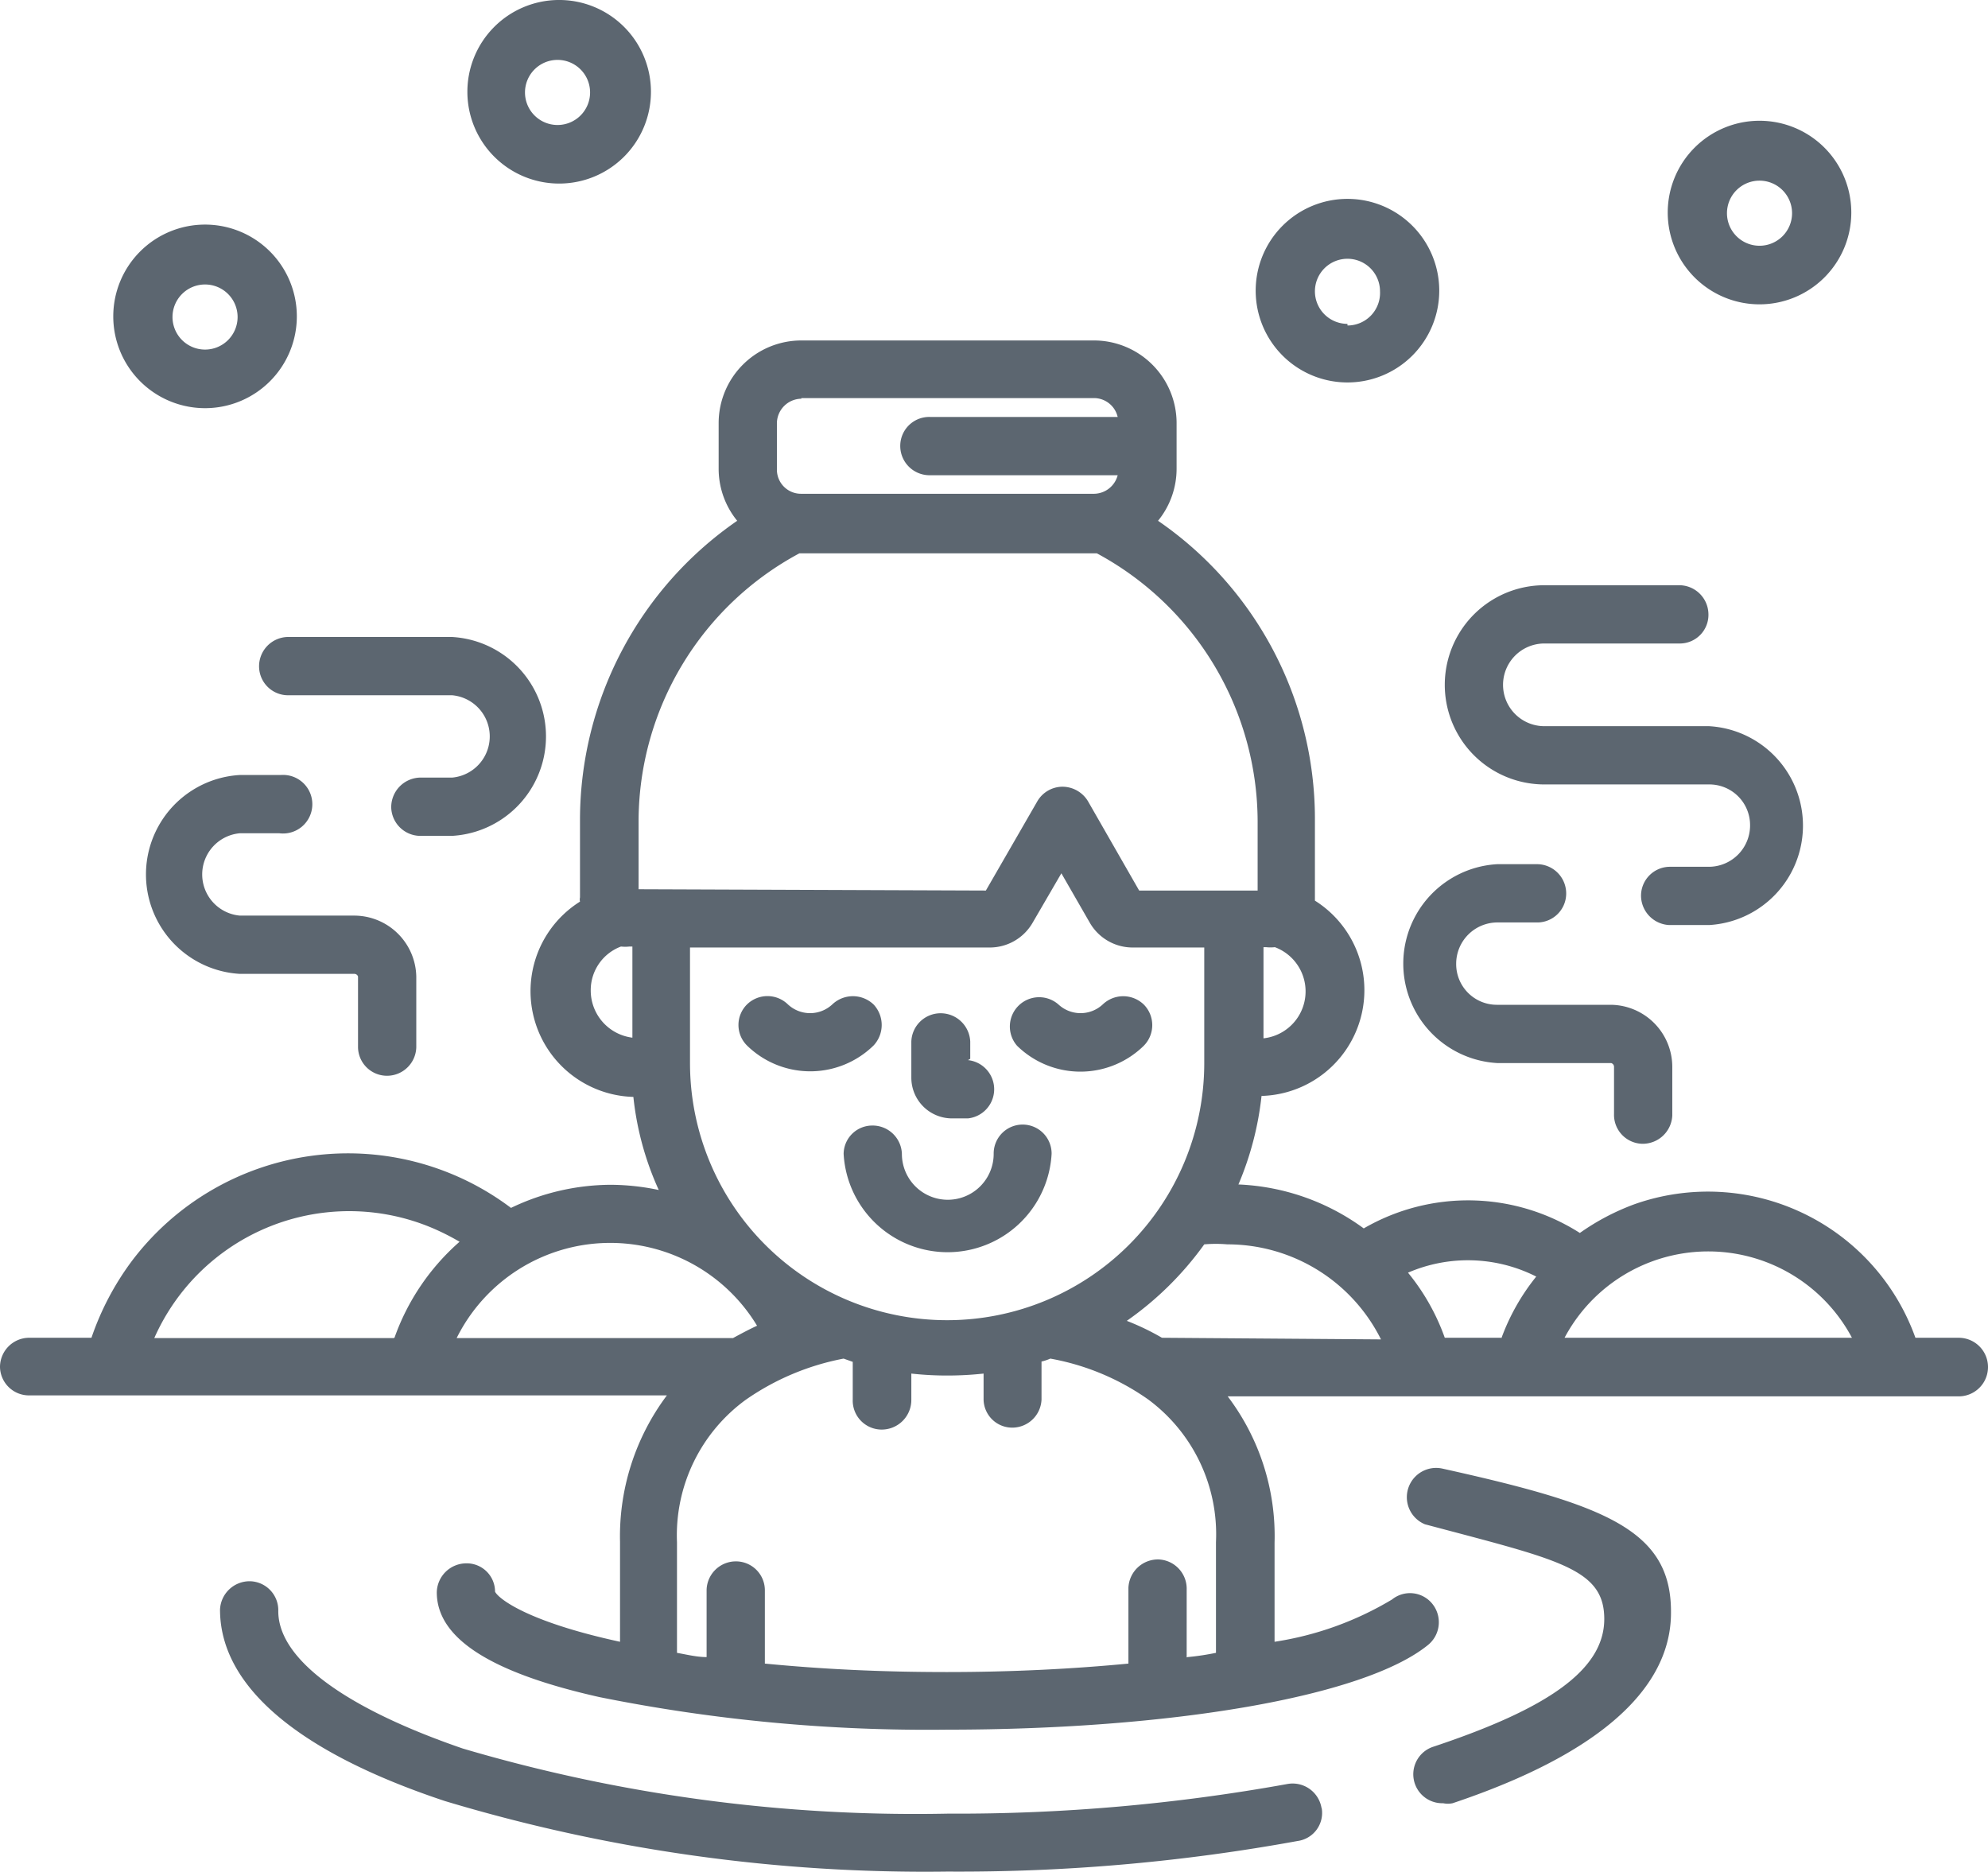 <svg xmlns="http://www.w3.org/2000/svg" viewBox="0 0 61.08 57.51"><defs><style>.a{fill:#5c6670;}</style></defs><title>37-spa-jacuzzi</title><path class="a" d="M60.18,41.1H58.85A6.77,6.77,0,0,0,50.21,37a7.21,7.21,0,0,0-1.67.88,6.39,6.39,0,0,0-6.64-.14,7,7,0,0,0-3.85-1.35,9.58,9.58,0,0,0,.71-2.72,3.25,3.25,0,0,0,1.64-6c0-.05,0-.08,0-.13v-2.4A11.11,11.11,0,0,0,35.58,16a2.53,2.53,0,0,0,.57-1.61V13a2.54,2.54,0,0,0-2.53-2.54h-9A2.54,2.54,0,0,0,22.08,13v1.43A2.53,2.53,0,0,0,22.65,16a11.17,11.17,0,0,0-4.83,9.17v2.4a.29.29,0,0,0,0,.13,3.25,3.25,0,0,0,1.64,6,9.21,9.21,0,0,0,.78,2.86,7.27,7.27,0,0,0-1.47-.16,7.12,7.12,0,0,0-3.07.71A8.32,8.32,0,0,0,4.06,38.73,8.55,8.55,0,0,0,2.81,41.1H.87A.9.9,0,0,0,0,42a.89.89,0,0,0,.87.87H20.49a7.22,7.22,0,0,0-1.44,4.5v3.07c-2.86-.62-3.74-1.33-3.84-1.54a.87.87,0,0,0-.89-.87.91.91,0,0,0-.9.89c0,1.41,1.65,2.47,5,3.22a51,51,0,0,0,10.67,1c6.85,0,12.79-1,14.77-2.59a.9.9,0,0,0,.16-1.26.88.88,0,0,0-1.25-.15,9.91,9.91,0,0,1-3.61,1.3V47.4a7.1,7.1,0,0,0-1.44-4.5H60.18a.9.9,0,0,0,0-1.8Zm-21.36-12h.08a1.24,1.24,0,0,0,.27,0,1.45,1.45,0,0,1-.35,2.8ZM19.43,31.88a1.46,1.46,0,0,1-1.28-1.45,1.43,1.43,0,0,1,.93-1.35,1.15,1.15,0,0,0,.26,0h.09Zm5.19-19.65h9a.75.75,0,0,1,.72.58H28.58a.89.89,0,0,0-.92.86.9.9,0,0,0,.87.93h5.81a.76.76,0,0,1-.72.57h-9a.74.74,0,0,1-.75-.75h0V13h0a.76.76,0,0,1,.75-.75Zm-5,15.09V25.19h0A9.36,9.36,0,0,1,24.56,17H33.7a9.38,9.38,0,0,1,4.94,8.23v2.13H35l-1.57-2.74a.92.92,0,0,0-.78-.45.9.9,0,0,0-.78.45l-1.58,2.74ZM37,29.11v3.55a7.9,7.9,0,0,1-15.8,0V29.11h9.21a1.52,1.52,0,0,0,1.31-.75l.89-1.53.88,1.53a1.52,1.52,0,0,0,1.31.75Zm-24.91,12H4.74a6.55,6.55,0,0,1,8.64-3.34,7.39,7.39,0,0,1,.74.38A7.06,7.06,0,0,0,12.12,41.1Zm1.94,0a5.27,5.27,0,0,1,9.23-.38c-.26.12-.5.25-.74.38Zm22.43,9.81V48.84a.9.9,0,0,0-.87-.93.91.91,0,0,0-.92.87v2.33c-1.67.16-3.54.26-5.58.26s-3.83-.09-5.59-.26V48.84a.89.89,0,0,0-.92-.87.9.9,0,0,0-.87.87v2.07c-.31,0-.62-.08-.91-.13v-3.4A5.15,5.15,0,0,1,22.92,43a7.81,7.81,0,0,1,3-1.26l.28.1V43a.89.89,0,0,0,.86.92A.91.91,0,0,0,28,43V42.2a10,10,0,0,0,1.11.06,10.32,10.32,0,0,0,1.11-.06V43a.88.88,0,0,0,.92.86A.9.9,0,0,0,32,43V41.83a1.43,1.43,0,0,0,.27-.09,7.52,7.52,0,0,1,3,1.25,5.15,5.15,0,0,1,2.09,4.39v3.4h0C37.11,50.83,36.82,50.88,36.49,50.91ZM35.7,41.1h0a7.65,7.65,0,0,0-1.08-.52A9.92,9.92,0,0,0,37,38.23a4.17,4.17,0,0,1,.71,0,5.27,5.27,0,0,1,4.72,2.92Zm10.43,0H44.39a6.69,6.69,0,0,0-1.13-2,4.64,4.64,0,0,1,3.94.12,6.63,6.63,0,0,0-1.08,1.92Zm1.94,0a5,5,0,0,1,8.83,0Z"/><path class="a" d="M40.6,55.53a.9.9,0,0,0-1.05-.72h0a57.12,57.12,0,0,1-10.43.91,49.11,49.11,0,0,1-14.9-2C10.67,52.5,8.55,51,8.55,49.5a.89.89,0,0,0-.87-.92.91.91,0,0,0-.92.87v0c0,2.35,2.39,4.38,6.9,5.88A51.18,51.18,0,0,0,29.12,57.5a57.9,57.9,0,0,0,10.75-.94.87.87,0,0,0,.74-1A.09.09,0,0,1,40.6,55.53Z"/><path class="a" d="M44.32,45.12a.9.9,0,0,0-.54,1.71h0c4.09,1.09,5.51,1.35,5.51,2.91s-1.73,2.75-5.24,3.92a.89.89,0,0,0,.29,1.74.7.7,0,0,0,.29,0c5.64-1.89,6.71-4.23,6.71-5.85C51.36,47,49.32,46.23,44.32,45.12Z"/><path class="a" d="M31.42,34.55a.89.89,0,0,0-.89.9,1.41,1.41,0,1,1-2.82,0,.9.9,0,0,0-.93-.87.88.88,0,0,0-.86.87,3.2,3.2,0,0,0,6.39,0A.89.89,0,0,0,31.42,34.55Z"/><path class="a" d="M29.81,32.53V32a.91.91,0,0,0-.92-.87A.9.9,0,0,0,28,32v1.11a1.25,1.25,0,0,0,1.25,1.25h.49a.9.9,0,0,0,0-1.79Z"/><path class="a" d="M26.84,30.86a.92.92,0,0,0-1.27,0,1,1,0,0,1-1.36,0,.9.9,0,0,0-1.26,0,.89.89,0,0,0,0,1.26,2.78,2.78,0,0,0,3.89,0A.92.92,0,0,0,26.84,30.86Z"/><path class="a" d="M35.14,30.86a.91.91,0,0,0-1.26,0,1,1,0,0,1-1.36,0,.9.9,0,0,0-1.27,1.27,2.78,2.78,0,0,0,3.89,0A.9.9,0,0,0,35.14,30.86Z"/><path class="a" d="M13.89,19.57H8.83a.9.9,0,0,0-.87.92.89.89,0,0,0,.87.87h5.06a1.27,1.27,0,0,1,0,2.53h-1a.91.91,0,0,0-.87.92.9.9,0,0,0,.87.87h1a3.06,3.06,0,0,0,0-6.11Z"/><path class="a" d="M10.88,28.13H7.37a1.27,1.27,0,0,1,0-2.53H8.58a.9.9,0,1,0,.05-1.79H7.37a3.06,3.06,0,0,0,0,6.11h3.51A.12.12,0,0,1,11,30v2.18a.89.89,0,0,0,.92.87.9.9,0,0,0,.87-.87V30A1.91,1.91,0,0,0,10.88,28.13Z"/><path class="a" d="M52.51,22.31H47.45a1.27,1.27,0,0,1,0-2.54h4.17a.88.88,0,0,0,.87-.92.9.9,0,0,0-.87-.87H47.45a3.06,3.06,0,0,0,0,6.12h5.06a1.25,1.25,0,0,1,1.26,1.26,1.27,1.27,0,0,1-1.26,1.27H51.29a.89.89,0,0,0-.87.92.91.91,0,0,0,.87.87h1.22a3.06,3.06,0,0,0,0-6.11Z"/><path class="a" d="M49.5,30.87H46a1.25,1.25,0,0,1-1.26-1.26A1.27,1.27,0,0,1,46,28.34H47.2a.89.89,0,0,0,.92-.87.9.9,0,0,0-.87-.92H46a3.06,3.06,0,0,0,0,6.11H49.5a.12.12,0,0,1,.09.11v1.45a.89.89,0,0,0,.86.92.91.91,0,0,0,.93-.87v-1.5A1.91,1.91,0,0,0,49.5,30.87Z"/><path class="a" d="M17.13,0A2.82,2.82,0,1,0,20,2.82h0A2.82,2.82,0,0,0,17.13,0Zm0,3.84a1,1,0,1,1,1-1h0A1,1,0,0,1,17.13,3.84Z"/><path class="a" d="M54.06,3.71a2.82,2.82,0,1,0,2.82,2.82,2.82,2.82,0,0,0-2.82-2.82Zm0,3.84a1,1,0,1,1,1-1h0A1,1,0,0,1,54.06,7.55Z"/><path class="a" d="M41.4,6.11a2.82,2.82,0,1,0,2.82,2.82A2.82,2.82,0,0,0,41.4,6.11Zm0,3.84a1,1,0,1,1,1-1h0A1,1,0,0,1,41.4,10Z"/><path class="a" d="M6.3,6.9A2.82,2.82,0,1,0,9.12,9.72h0A2.82,2.82,0,0,0,6.3,6.9Zm0,3.84a1,1,0,1,1,1-1A1,1,0,0,1,6.3,10.74Z"/></svg>